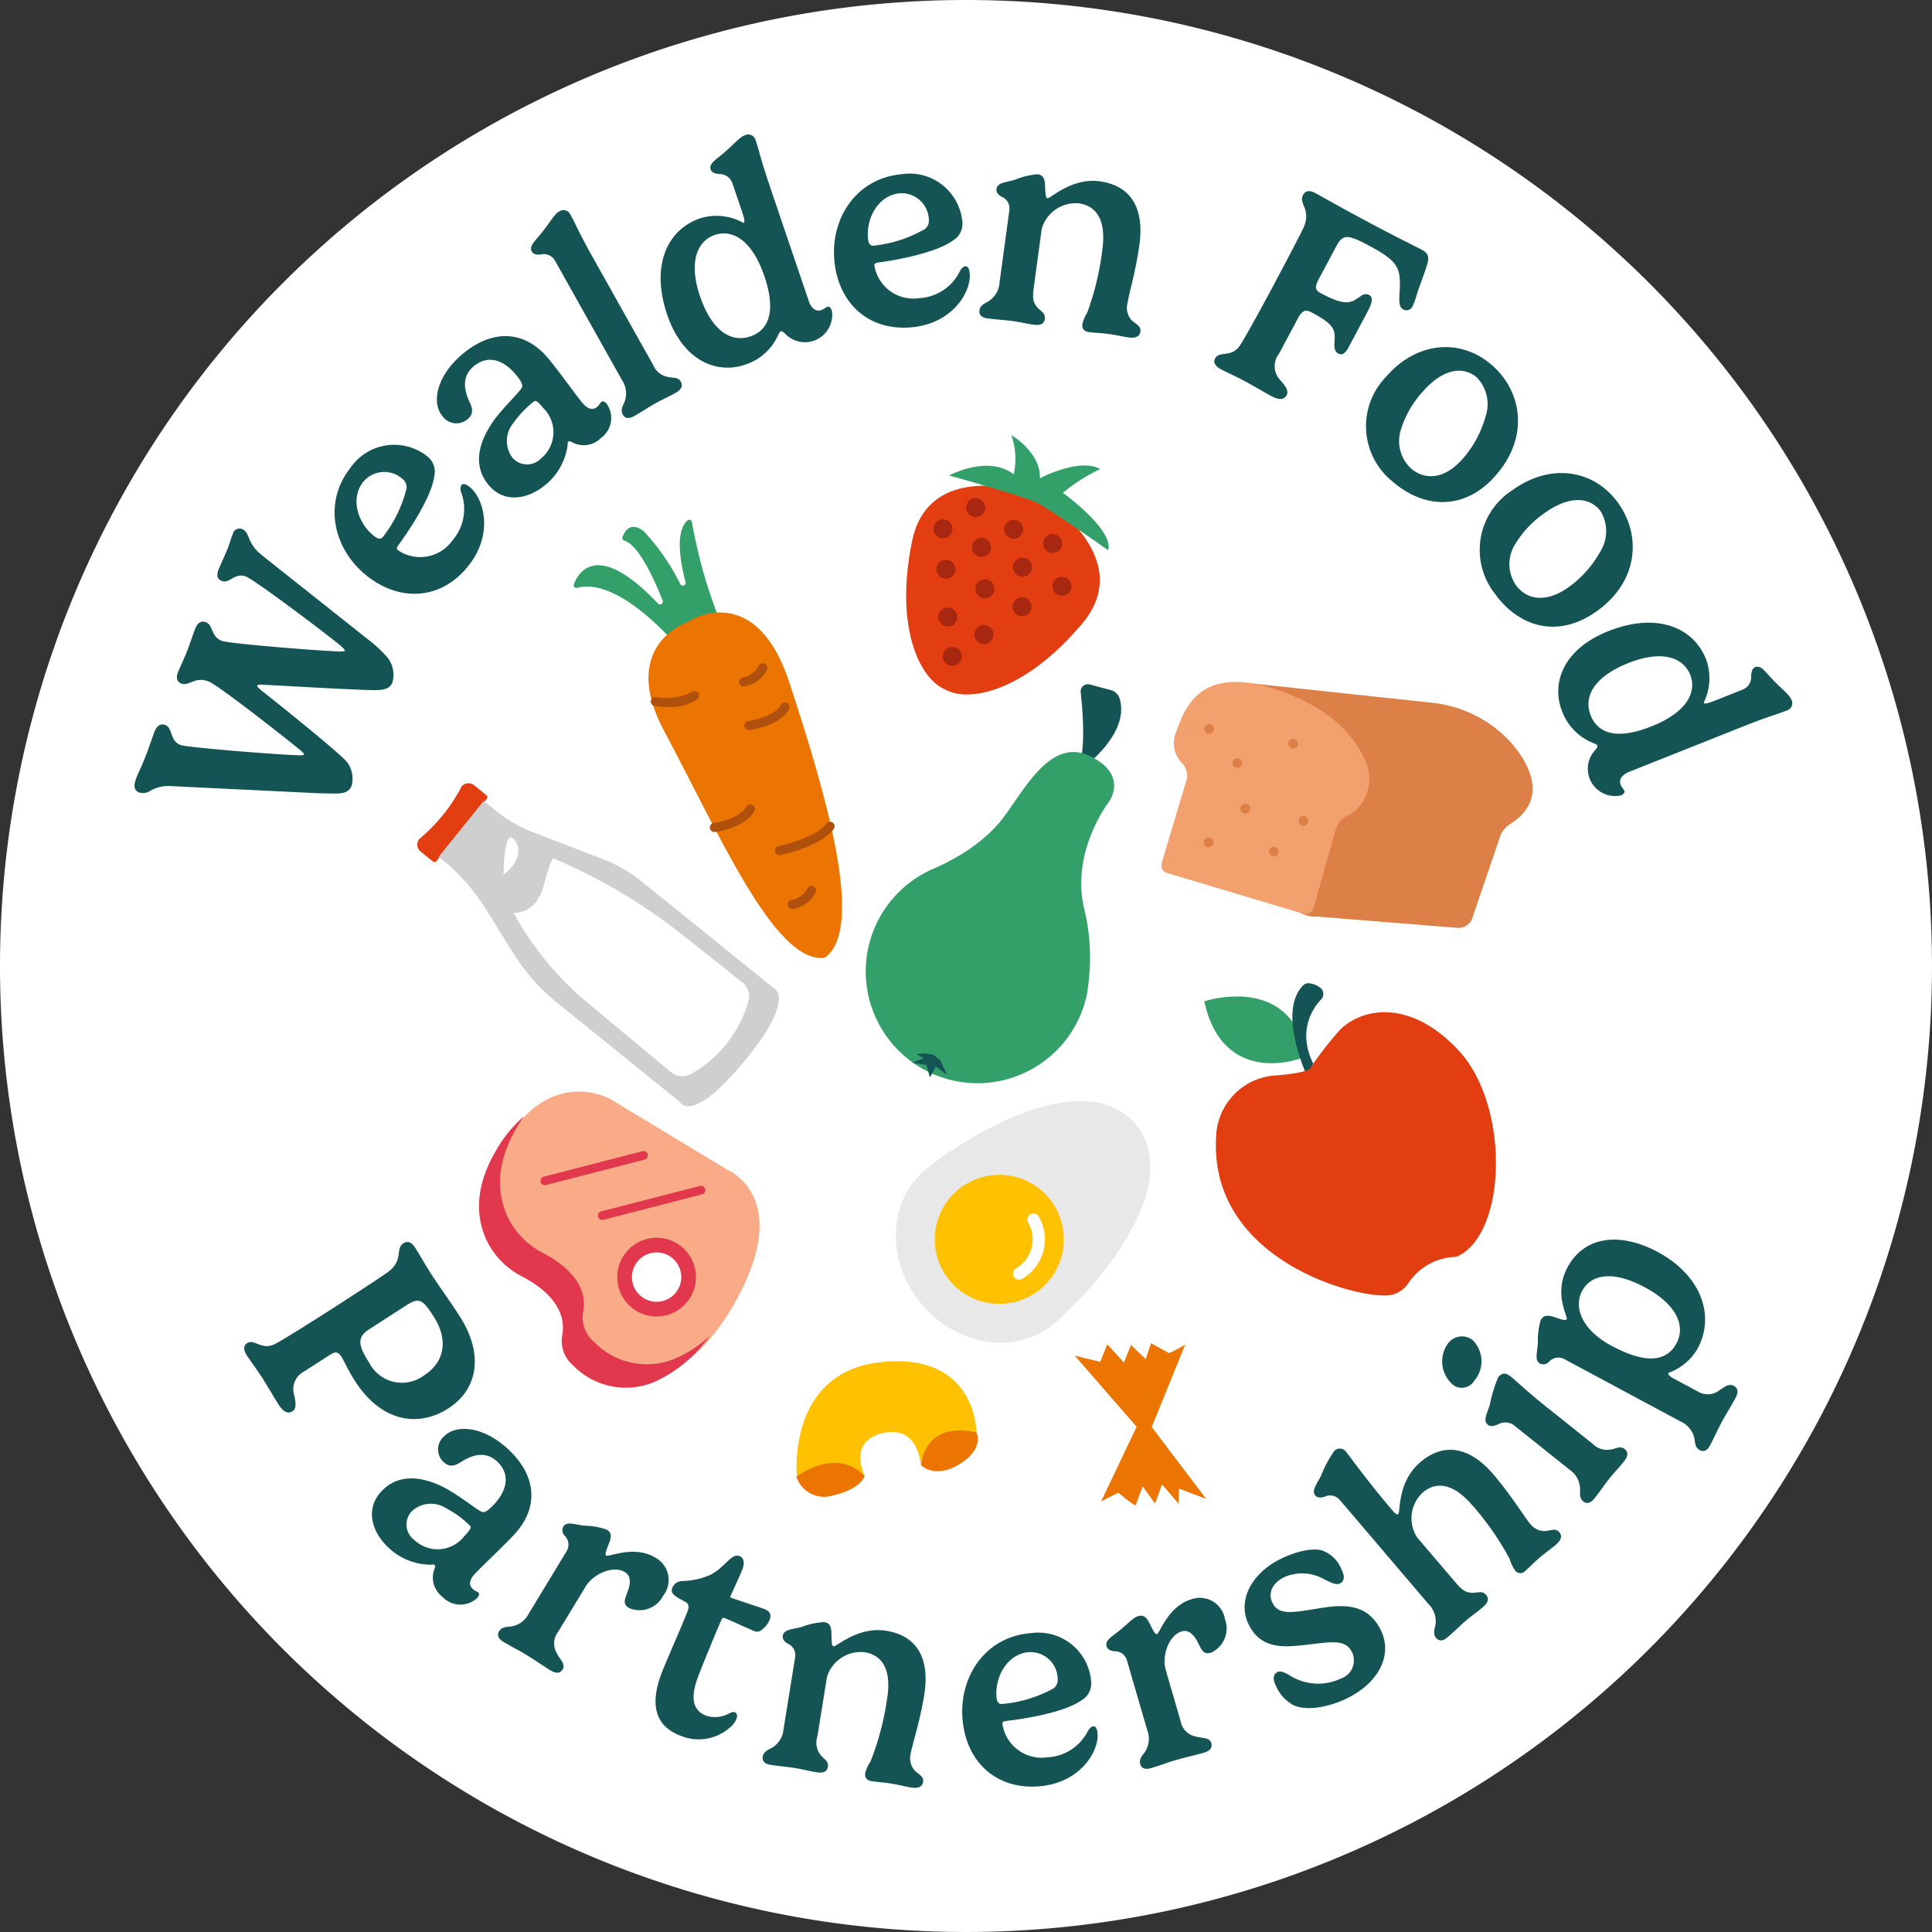 <svg xmlns="http://www.w3.org/2000/svg" xmlns:xlink="http://www.w3.org/1999/xlink" width="158" height="158" viewBox="0 0 158 158">
  <rect x="0" y="0" width="158" height="158" fill="#333333" stroke="none"/>
  <defs>
    <clipPath id="clip-path">
      <rect id="Rectangle_1066" data-name="Rectangle 1066" width="135.561" height="135.21" fill="none"/>
    </clipPath>
  </defs>
  <g id="Group_2508" data-name="Group 2508" transform="translate(-38 -22)">
    <path id="Path_2685" data-name="Path 2685" d="M79,0A79,79,0,1,1,0,79,79,79,0,0,1,79,0Z" transform="translate(38 22)" fill="#fff"/>
    <g id="Group_2482" data-name="Group 2482" transform="translate(49 33)">
      <g id="Group_2481" data-name="Group 2481" clip-path="url(#clip-path)">
        <path id="Path_2688" data-name="Path 2688" d="M17.372,165a2.255,2.255,0,0,1,.38,1.959c-.179.455-.584.6-1.129.619-.08.007-.9,0-1.57-.018l-12.067-.585a2.986,2.986,0,0,0-1.671.367,1.1,1.1,0,0,1-.911.165c-.477-.188-.5-.583-.225-1.281.176-.444.393-.832.7-1.62.32-.81.567-1.6.765-2.1.205-.522.531-.662.886-.522.62.245.32,1.268,1.23,1.627.554.219,8.9.873,9.861.843.1,0,.213-.019.231-.063.031-.078-.161-.242-.277-.34-.671-.573-6.666-5.3-7.509-5.632-1.131-.447-1.6.419-2.244.165-.3-.118-.469-.4-.268-.914.153-.388.56-1.254.721-1.664.3-.765.484-1.386.677-1.874s.476-.722.9-.556c.6.237.374,1.162,1.285,1.52.61.242,8.88.892,9.789.866.17-.01.266-.023.279-.057.022-.055-.106-.183-.294-.36-.807-.716-7.045-5.411-7.777-5.7-.954-.377-1.343.61-2,.352-.3-.118-.473-.392-.259-.936.145-.366.546-1.221.713-1.642.153-.389.3-.894.45-1.271a.553.553,0,0,1,.758-.393c.687.271.346,1.137,1.629,2.144l8.524,6.764a11.319,11.319,0,0,1,1.777,1.638,2.3,2.3,0,0,1,.363,2c-.174.444-.559.574-1.129.619-.985.06-7.871-.364-9.6-.442-.189-.011-.3.021-.326.076s.109.21.351.408c1.53,1.194,6.479,5.187,6.981,5.834" transform="translate(0 -113.687)" fill="#155454"/>
        <path id="Path_2689" data-name="Path 2689" d="M79.283,123.126c-.131.185-.146.28-.014.384a3.229,3.229,0,0,0,4.458-.809,3.922,3.922,0,0,0,.691-3.971.694.694,0,0,1,.031-.538c.118-.15.342-.125.679.142,1.133.9,2.014,3.783-.1,6.449-2.191,2.77-5.554,3-8.3.824s-3.617-5.966-1.345-8.838a4.335,4.335,0,0,1,6.259-.951,1.565,1.565,0,0,1,.6,1.6c-.207,1.647-1.935,4.311-2.961,5.7m-2.864-5.187c-1.045,1.32-.479,3.334.906,4.43.29.229.542.277.72.052a10.579,10.579,0,0,0,1.925-3.953.863.863,0,0,0-.347-.793,2.228,2.228,0,0,0-3.205.264" transform="translate(-57.72 -89.512)" fill="#155454"/>
        <path id="Path_2690" data-name="Path 2690" d="M118.947,78.842c.042-.157.014-.38-.461-.963-.972-1.194-2.256-1.749-3.477-.755-.99.806-.835,1.942-.346,2.959.258.544.314.991-.195,1.406a1.411,1.411,0,0,1-2.056-.3c-.867-1.064-.495-3.291,1.772-5.138,2.388-1.944,5.011-1.879,6.964.518.979,1.2,2.037,2.711,2.723,3.553.333.407.778.69,1.185.359.222-.181.255-.33.393-.443.074-.061.25-.034.423.179a2.017,2.017,0,0,1-.489,2.8,1.965,1.965,0,0,1-2.374.317c-.105-.053-.22-.082-.285-.029s-.049.224-.063.358a5.083,5.083,0,0,1-1.819,3.19c-1.565,1.274-3.457,1.445-4.663-.036-1.183-1.453-.9-3.256.341-5.081.926-1.322,2.333-2.561,2.426-2.9M119.94,80a8.218,8.218,0,0,0-1.72,1.8,2.289,2.289,0,0,0-.089,2.782,1.569,1.569,0,0,0,2.356.1,2.765,2.765,0,0,0,.217-4.1c-.452-.555-.644-.676-.764-.579" transform="translate(-87.251 -58.186)" fill="#155454"/>
        <path id="Path_2691" data-name="Path 2691" d="M152,32.058l4.819,8.594a1.649,1.649,0,0,0,1.217,1c.443.108.821-.023,1.049.383.168.3.125.614-.437.929-.457.257-1.121.561-1.632.846-.623.35-1.084.676-1.75,1.049-.5.28-.772.133-.919-.127-.221-.4.044-.777.148-1.054a1.949,1.949,0,0,0-.212-1.769l-5.5-9.8a1.036,1.036,0,0,0-1.174-.462c-.283.008-.562,0-.7-.25-.245-.437.233-.828.758-1.478.762-.934,1.063-1.567,1.469-1.795a.626.626,0,0,1,.949.3c.489.874.548,1.2,1.913,3.632" transform="translate(-114.416 -21.825)" fill="#155454"/>
        <path id="Path_2692" data-name="Path 2692" d="M205.026,16.306c-.145-.128-.262-.252-.375-.213s-.176.262-.355.587a4.431,4.431,0,0,1-2.584,2.149c-2.294.778-5.064-.3-6.352-4.094-1.395-4.112.084-6.995,2.693-7.88a4.5,4.5,0,0,1,3.54.373c.114-.038.132-.208-.106-.909l-.8-2.35a1.11,1.11,0,0,0-1.106-.733c-.279-.044-.573-.1-.665-.367-.162-.474.381-.772,1.015-1.314.92-.778,1.355-1.354,1.8-1.5a.626.626,0,0,1,.878.471c.321.949.32,1.278,1.217,3.921l3.112,9.174c.169.5.521.906,1.018.738.283-.1.354-.221.523-.278.09-.03.256.052.345.312a2.23,2.23,0,0,1-3.8,1.917m-1.712-4.71c-1.1-3.243-2.816-3.807-4.047-3.39-1.424.483-2.188,2.166-1.219,5.024.9,2.655,2.428,3.851,4.121,3.276,1.424-.483,2.152-1.939,1.145-4.91" transform="translate(-151.797 0)" fill="#155454"/>
        <path id="Path_2693" data-name="Path 2693" d="M262.608,21.868c-.225.034-.3.089-.287.256a3.228,3.228,0,0,0,3.674,2.65,3.922,3.922,0,0,0,3.339-2.254c.115-.179.267-.337.41-.352.189-.018.327.16.369.587.139,1.437-1.33,4.072-4.713,4.4-3.514.343-6.011-1.919-6.352-5.409s1.788-6.741,5.433-7.1a4.335,4.335,0,0,1,5.025,3.849,1.568,1.568,0,0,1-.737,1.546c-1.329.992-4.445,1.6-6.161,1.822m1.75-5.659c-1.674.163-2.733,1.968-2.562,3.725.036.368.177.582.462.554a10.572,10.572,0,0,0,4.182-1.354.862.862,0,0,0,.331-.8,2.228,2.228,0,0,0-2.412-2.126" transform="translate(-201.81 -11.393)" fill="#155454"/>
        <path id="Path_2694" data-name="Path 2694" d="M324.932,25.355a1.515,1.515,0,0,0,.392,1.281c.4.343.755.463.695.913-.048.355-.328.557-.966.472-.533-.072-.938-.187-1.588-.275-.721-.1-1.061-.083-1.652-.163-.46-.062-.579-.343-.539-.639a3.044,3.044,0,0,1,.407-.968,22.993,22.993,0,0,0,1.228-5.155c.314-2.329-.434-3.561-1.936-3.765a2.887,2.887,0,0,0-3.027,2.1l-.66,4.883c-.111.815-.014,1.166.3,1.521s.681.477.619.939c-.046.343-.269.566-.907.479s-1.15-.216-1.754-.3c-.7-.094-1.261-.111-2.03-.214-.567-.077-.7-.359-.657-.655.061-.449.5-.594.752-.753a1.953,1.953,0,0,0,.895-1.54l.8-5.9a1.025,1.025,0,0,0-.668-1.113c-.232-.152-.424-.335-.386-.618.07-.52.7-.532,1.512-.759a6.1,6.1,0,0,1,1.842-.45c.366.05.559.232.608.756.043.572.01,1.181.21,1.208.249.034,1.964-1.7,4.269-1.385,2.506.339,3.66,2.132,3.25,5.171-.293,2.175-.9,4.152-1,4.933" transform="translate(-243.757 -11.426)" fill="#155454"/>
        <path id="Path_2695" data-name="Path 2695" d="M405.143,34.248a1.644,1.644,0,0,0,.142,2.2c.367.453.679.807.477,1.187-.218.411-.656.394-1.255.074-.506-.269-1.636-.938-2.216-1.246-.664-.353-1.471-.715-1.892-.939-.537-.286-.635-.608-.484-.893.335-.633,1.292-.042,1.995-1.006.348-.477,2-3.5,2.947-5.284.667-1.254,2.119-4.008,2.3-4.425.647-1.494-.437-1.922-.05-2.649.151-.284.433-.458.981-.168.8.426,1.8,1.028,4.67,2.553,2.37,1.261,3.43,1.757,3.988,2.054.6.32.744.558.454,1.431-.145.477-.528,1.449-.788,2.27a6.969,6.969,0,0,1-.339.941.545.545,0,0,1-.78.274c-.38-.2-.312-.787-.3-1.267.138-2.089-.008-2.626-2.525-3.965-1.76-.936-2.117-.923-2.672.119L408.415,28.1c-.375.706-.339.942.146,1.2,2.181,1.16,2.511.741,3.309.207a.613.613,0,0,1,.611-.081c.348.184.344.548-.088,1.358l-1.523,2.865c-.286.537-.532.771-.88.586s-.337-.612-.307-.947c.047-1,.052-1.391-1.887-2.423-.526-.28-.792-.111-1.128.521Z" transform="translate(-311.543 -16.32)" fill="#155454"/>
        <path id="Path_2696" data-name="Path 2696" d="M466.322,80.169c2.461,2.133,3.105,5.833.362,9-2.6,3-5.953,2.716-8.44.56a5.8,5.8,0,0,1-.531-8.62c2.453-2.83,6.032-3.17,8.609-.936m-5.661,2.2a8.29,8.29,0,0,0-1.759,3.068,3.055,3.055,0,0,0,.829,3.2c1.055.914,2.674.993,4.269-.845a8.914,8.914,0,0,0,1.806-3.359,3.156,3.156,0,0,0-.705-3.247c-1.054-.914-2.727-.786-4.439,1.188" transform="translate(-355.33 -61.326)" fill="#155454"/>
        <path id="Path_2697" data-name="Path 2697" d="M509.459,127.821c1.9,2.647,1.664,6.4-1.739,8.836-3.229,2.314-6.423,1.258-8.341-1.419a5.8,5.8,0,0,1,1.489-8.51c3.044-2.182,6.6-1.681,8.591,1.092m-6.017.82a8.3,8.3,0,0,0-2.426,2.575,3.056,3.056,0,0,0,.063,3.3c.813,1.134,2.371,1.588,4.35.17a8.916,8.916,0,0,0,2.538-2.848,3.16,3.16,0,0,0,.07-3.323c-.814-1.134-2.471-1.4-4.594.123" transform="translate(-388.123 -97.681)" fill="#155454"/>
        <path id="Path_2698" data-name="Path 2698" d="M530.2,191.209c.12-.15.237-.274.193-.385s-.27-.162-.6-.324a4.441,4.441,0,0,1-2.281-2.469c-.9-2.249.034-5.072,3.756-6.555,4.034-1.607,6.989-.281,8.009,2.279a4.5,4.5,0,0,1-.188,3.555c.045.111.215.12.9-.154l2.305-.918a1.11,1.11,0,0,0,.674-1.142c.03-.281.066-.578.331-.684.466-.186.79.34,1.366.945.826.878,1.422,1.282,1.595,1.714a.625.625,0,0,1-.424.9c-.932.371-1.259.387-3.852,1.42l-9,3.585c-.487.195-.878.568-.684,1.056.111.277.239.341.305.508.036.089-.038.259-.292.361a2.231,2.231,0,0,1-2.113-3.691m4.614-1.954c3.181-1.267,3.654-3.01,3.173-4.218-.556-1.4-2.276-2.072-5.08-.955-2.605,1.038-3.719,2.624-3.056,4.286.556,1.4,2.048,2.047,4.962.886" transform="translate(-410.759 -140.851)" fill="#155454"/>
        <path id="Path_2699" data-name="Path 2699" d="M45.525,420.691a1.622,1.622,0,0,0-.78,1.98c.091.537.2,1.035-.16,1.268-.392.252-.765.024-1.14-.557-.3-.471-1.03-1.706-1.385-2.257-.407-.631-.936-1.34-1.2-1.741-.33-.511-.258-.84.012-1.015.6-.388,1.149.593,2.232.093.536-.247,3.451-2.086,5.146-3.179,1.193-.77,3.8-2.468,4.163-2.744,1.291-.989.554-1.89,1.246-2.337.27-.174.6-.189.938.332.491.762.713,1.215,1.366,2.227.7,1.083,1.435,2.069,2.288,3.392,2,3.1,1.517,5.977-.918,7.549-2.366,1.528-5.41,1.206-7.623-2.22-.634-.982-.843-1.571-1.121-2-.324-.5-.55-.412-1.062-.081Zm10.627-4.474c-.932-1.443-1.2-1.623-2.286-.924l-3.036,1.96c-1.022.66-.831,1.373.022,2.7a3.012,3.012,0,0,0,4.524,1.028c1.714-1.106,1.926-2.975.775-4.759" transform="translate(-31.667 -319.524)" fill="#155454"/>
        <path id="Path_2700" data-name="Path 2700" d="M96.935,486.124c.161.02.379-.036.9-.583,1.057-1.119,1.44-2.464.3-3.545-.928-.877-2.033-.575-2.977.043-.505.327-.941.44-1.418-.011a1.409,1.409,0,0,1,.026-2.076c.942-1,3.2-.918,5.322,1.089,2.238,2.114,2.515,4.722.392,6.968-1.065,1.128-2.422,2.373-3.167,3.161-.36.383-.582.862-.2,1.222.208.2.36.208.491.332.069.065.066.242-.123.443a2.017,2.017,0,0,1-2.839-.122,1.962,1.962,0,0,1-.622-2.312c.039-.111.052-.229-.009-.286s-.228-.019-.364-.015a5.082,5.082,0,0,1-3.4-1.388c-1.465-1.384-1.882-3.238-.571-4.626,1.286-1.361,3.111-1.312,5.08-.321,1.431.744,2.841,1.977,3.188,2.027m-1.022,1.134a8.209,8.209,0,0,0-2.008-1.47,2.287,2.287,0,0,0-2.768.273,1.569,1.569,0,0,0,.21,2.349,2.765,2.765,0,0,0,4.092-.32c.492-.521.587-.726.474-.832" transform="translate(-68.471 -373.468)" fill="#155454"/>
        <path id="Path_2701" data-name="Path 2701" d="M141.787,519.512l-2.253,3.71a1.56,1.56,0,0,0-.068,1.815c.186.406.7.828.443,1.246-.179.3-.472.411-1.023.077s-1.193-.794-2.06-1.32c-.632-.385-.928-.494-1.775-1.007-.489-.3-.5-.608-.34-.864.235-.387.7-.344.989-.389a1.946,1.946,0,0,0,1.435-1.054l3.089-5.089a1.023,1.023,0,0,0-.167-1.287.648.648,0,0,1-.107-.721c.273-.448.852-.207,1.688-.09a6.075,6.075,0,0,1,1.869.324c.316.191.419.436.254.936-.189.541-.463,1.087-.29,1.192.215.13,2.294-.883,4.017.164a2.083,2.083,0,0,1,.633,3.119,2.169,2.169,0,0,1-2.775,1.008c-.591-.359-.348-.713-.1-1.426.255-.7.2-1.247-.239-1.514-.969-.587-2.6.14-3.222,1.171" transform="translate(-104.89 -400.77)" fill="#155454"/>
        <path id="Path_2702" data-name="Path 2702" d="M196.451,536.067c-.487,1.257-.736,2.7.643,3.229a2.371,2.371,0,0,0,1.843-.169c.236-.113.36-.167.5-.112s.262.217.123.572a1.8,1.8,0,0,1-.55.7,3.873,3.873,0,0,1-4.056.63c-2-.774-2.508-2.505-1.48-5.163.392-1.014,1.652-3.838,2.078-4.939.164-.423.142-.662-.174-.836-.774-.414-1.23-.656-1.063-1.089a.87.87,0,0,1,.811-.607,5.97,5.97,0,0,0,2.3-.5c1.211-.618,1.743-1.794,2.377-1.548.356.138.473.528.254,1.1-.168.433-.946,2.115-.976,2.193-.022.055-.023.093.065.128.189.073,2.413.805,2.669.9.434.169.665.4.462.921a1.971,1.971,0,0,1-.814.913.578.578,0,0,1-.43-.013c-.233-.09-2.137-.955-2.426-1.067-.067-.026-.176-.043-.252.12-.188.387-1.473,3.509-1.913,4.644" transform="translate(-150.345 -409.985)" fill="#155454"/>
        <path id="Path_2703" data-name="Path 2703" d="M244.674,561.668a1.521,1.521,0,0,0,.361,1.291c.39.353.744.482.671.93-.057.353-.342.548-.978.446-.53-.086-.933-.211-1.581-.316-.718-.115-1.057-.11-1.646-.205-.459-.074-.57-.358-.523-.651a3.018,3.018,0,0,1,.433-.958,23.022,23.022,0,0,0,1.356-5.121c.375-2.32-.343-3.571-1.837-3.812a2.888,2.888,0,0,0-3.081,2.016l-.783,4.863a1.635,1.635,0,0,0,.261,1.528c.292.362.669.495.595.954-.055.34-.283.557-.919.455s-1.144-.245-1.745-.342c-.695-.113-1.257-.142-2.023-.266-.565-.091-.688-.377-.64-.671.071-.448.517-.581.77-.733a1.948,1.948,0,0,0,.933-1.516l.948-5.876a1.025,1.025,0,0,0-.639-1.13c-.228-.157-.416-.344-.37-.627.083-.518.711-.514,1.53-.72a6.078,6.078,0,0,1,1.853-.4c.365.059.552.245.588.771.028.573-.021,1.181.179,1.213.247.039,2.005-1.647,4.3-1.276,2.5.4,3.6,2.224,3.116,5.25-.349,2.167-1,4.127-1.13,4.9" transform="translate(-181.219 -429.151)" fill="#155454"/>
        <path id="Path_2704" data-name="Path 2704" d="M310.085,562.08c-.224.03-.3.084-.291.25a3.23,3.23,0,0,0,3.623,2.722,3.925,3.925,0,0,0,3.384-2.192c.118-.176.273-.333.416-.344.19-.014.324.166.357.595.113,1.439-1.408,4.048-4.8,4.311-3.521.276-5.975-2.035-6.248-5.533s1.918-6.708,5.57-6.993a4.336,4.336,0,0,1,4.951,3.947,1.568,1.568,0,0,1-.766,1.532c-1.349.967-4.478,1.511-6.2,1.7m1.86-5.626c-1.678.131-2.771,1.915-2.634,3.676.029.369.165.585.451.563a10.583,10.583,0,0,0,4.209-1.273.863.863,0,0,0,.345-.794,2.227,2.227,0,0,0-2.371-2.172" transform="translate(-238.814 -432.335)" fill="#155454"/>
        <path id="Path_2705" data-name="Path 2705" d="M364.714,547.808l1.213,4.17a1.562,1.562,0,0,0,1.292,1.277c.424.137,1.081.046,1.217.515.1.332-.017.627-.634.806s-1.391.342-2.365.626c-.71.206-.991.35-1.942.627-.549.161-.784-.045-.866-.332-.127-.435.218-.746.382-.992a1.951,1.951,0,0,0,.193-1.771l-1.663-5.716a1.025,1.025,0,0,0-1.062-.747c-.273-.045-.523-.133-.6-.408-.146-.5.423-.769,1.074-1.306.831-.689,1.124-1.048,1.5-1.158.355-.1.6-.014.862.445.272.5.487,1.076.682,1.019.241-.07.9-2.286,2.836-2.85a2.083,2.083,0,0,1,2.726,1.642,2.17,2.17,0,0,1-1.132,2.727c-.665.193-.762-.225-1.117-.893-.34-.658-.784-.989-1.277-.846-1.089.317-1.653,2.008-1.316,3.165" transform="translate(-280.379 -422.23)" fill="#155454"/>
        <path id="Path_2706" data-name="Path 2706" d="M417.479,524.12a2.688,2.688,0,0,1,1.5,1.522c.29.562.227.957-.1,1.127-.35.18-.758-.065-1.27-.3a3.639,3.639,0,0,0-3.359-.184c-1.017.526-1.289,1.379-.91,2.11.51.986,1.622.773,3.47.475,2.108-.365,4.187-.58,5.333,1.635,1.091,2.109-.122,4.335-2.581,5.607-1.262.652-3.3,1.208-4.55.606a3.234,3.234,0,0,1-1.371-1.508c-.307-.594-.27-.989.1-1.181.222-.116.545.014.921.222a4.341,4.341,0,0,0,4.248.315,1.561,1.561,0,0,0,.9-2.211c-.564-1.091-1.878-.748-3.8-.546-1.689.188-3.565.379-4.585-1.591-1.063-2.057.273-4.253,2.424-5.366,1.039-.537,2.654-1.077,3.635-.738" transform="translate(-320.268 -408.287)" fill="#155454"/>
        <path id="Path_2707" data-name="Path 2707" d="M438.814,490.793a1.036,1.036,0,0,0-1.242-.226c-.275.063-.55.108-.736-.109-.326-.381.068-.858.457-1.6a9.753,9.753,0,0,1,1.094-2.045.626.626,0,0,1,.989.112c.379.446,1.508,2.1,3.807,4.8.247.291.365.3.437.238.182-.154-.087-2.622,1.8-4.231,1.915-1.633,4.021-1.3,6.01,1.036,1.424,1.67,2.494,3.439,3,4.038a1.519,1.519,0,0,0,1.216.562c.522-.068.849-.254,1.144.091.232.271.205.608-.294,1.034-.408.348-.755.566-1.264,1-.553.473-.769.735-1.222,1.122a.533.533,0,0,1-.836-.024,3.345,3.345,0,0,1-.449-.95,23,23,0,0,0-3.022-4.352c-1.524-1.788-2.942-2.052-4.094-1.07a2.887,2.887,0,0,0-.46,3.653l3.2,3.749c.534.626.86.788,1.333.791s.811-.189,1.112.165c.225.263.242.578-.248,1s-.892.682-1.391,1.108c-.563.479-.76.726-1.513,1.368-.436.372-.733.28-.927.054-.293-.345-.107-.771-.059-1.062a1.951,1.951,0,0,0-.551-1.694Z" transform="translate(-340.267 -379.153)" fill="#155454"/>
        <path id="Path_2708" data-name="Path 2708" d="M484.684,445.673a1.41,1.41,0,0,1,2.055-.3,2.443,2.443,0,0,1,.116,3.315,1.185,1.185,0,0,1-1.795.277,2.518,2.518,0,0,1-.376-3.3m8.213,5.265,3.636,2.906a1.652,1.652,0,0,0,1.5.469c.451-.068.753-.331,1.117-.04.271.217.347.522-.055,1.025s-.785.886-1.195,1.4c-.462.578-.608.858-1.227,1.631-.358.447-.667.414-.9.228-.354-.283-.252-.736-.26-1.033a1.951,1.951,0,0,0-.862-1.559L490.2,452.4a1.2,1.2,0,0,0-1.417-.14c-.268.108-.571.217-.8.031-.439-.35-.089-.865.153-1.665a10.74,10.74,0,0,1,.685-2.233c.282-.355.6-.39,1-.07.484.388,1.249,1.151,3.076,2.612" transform="translate(-377.292 -346.765)" fill="#155454"/>
        <path id="Path_2709" data-name="Path 2709" d="M532.368,418.126a4.522,4.522,0,0,1-2.38,1.984c-.073.137.066.28.5.512l1.966,1.055a1.537,1.537,0,0,0,1.729-.168c.386-.239.742-.549,1.141-.335.3.164.435.45.13,1.018-.242.452-.781,1.327-1.1,1.915-.344.642-.614,1.269-.975,1.942-.265.493-.581.527-.843.386-.4-.214-.38-.679-.436-.979a1.947,1.947,0,0,0-1.124-1.362l-9.5-5.1a1.026,1.026,0,0,0-1.278.234.648.648,0,0,1-.709.134c-.462-.249-.253-.84-.186-1.67a6.111,6.111,0,0,1,.227-1.883c.175-.326.413-.441.928-.315.544.171,1.109.406,1.2.228.118-.221-1.1-2.055.071-4.241,1.372-2.554,4.286-2.911,7.386-1.246,3.436,1.846,4.75,5.1,3.248,7.894m-7-.212c3.131,1.683,4.6,1.048,5.279-.224.706-1.314.15-3.1-2.583-4.57-2.679-1.44-4.42-1.048-5.143.3-.66,1.23-.16,3.1,2.447,4.5" transform="translate(-404.534 -318.841)" fill="#155454"/>
        <path id="Path_2710" data-name="Path 2710" d="M170.746,152.62c-.675-.767-4.76-5.206-7.837-4.374a.226.226,0,0,1-.272-.3c.429-1.1,2.024-3.53,6.879,1.58a.229.229,0,0,0,.383-.236c-.646-1.639-1.945-4.555-3.137-4.91a.223.223,0,0,1-.145-.293c.17-.465.654-1.321,1.752-.457a18.651,18.651,0,0,1,2.979,4.319.228.228,0,0,0,.42-.169c-.471-1.811-.824-4.149.156-5.046a.227.227,0,0,1,.371.146,40.167,40.167,0,0,0,2.337,8.178" transform="translate(-126.706 -111.171)" fill="#33a069"/>
        <path id="Path_2711" data-name="Path 2711" d="M204.656,205.253c-4.055.369-8.576-10.2-13.048-18.55-3.657-6.829,1.663-8.8,1.663-8.8l.774-.4s5.14-2.876,7.791,5.2c2.954,9,6.213,20,2.983,22.482" transform="translate(-148.292 -137.917)" fill="#eb7500"/>
        <path id="Path_2712" data-name="Path 2712" d="M192.8,207.375a6.962,6.962,0,0,1-1.334-.079.374.374,0,0,1,.129-.737,4.57,4.57,0,0,0,2.913-.419.374.374,0,1,1,.453.6,3.855,3.855,0,0,1-2.161.639" transform="translate(-148.937 -160.556)" fill="#af510c"/>
        <path id="Path_2713" data-name="Path 2713" d="M226.218,212.58a.374.374,0,0,1-.063-.744c.586-.079,2.207-.471,2.663-1.32a.374.374,0,1,1,.659.354c-.73,1.36-3.121,1.694-3.222,1.708l-.036,0" transform="translate(-175.956 -163.87)" fill="#af510c"/>
        <path id="Path_2714" data-name="Path 2714" d="M237.488,257.226a.374.374,0,0,1-.087-.74c.03-.006,2.985-.615,3.914-1.841a.374.374,0,1,1,.6.452c-1.1,1.451-4.23,2.1-4.362,2.122a.355.355,0,0,1-.061.007" transform="translate(-184.737 -198.292)" fill="#af510c"/>
        <path id="Path_2715" data-name="Path 2715" d="M224.21,197.7a.374.374,0,0,1-.033-.747,1.794,1.794,0,0,0,1.279-.972.374.374,0,0,1,.64.387,2.5,2.5,0,0,1-1.883,1.332h0" transform="translate(-174.392 -152.557)" fill="#af510c"/>
        <path id="Path_2716" data-name="Path 2716" d="M242.24,280.1a.374.374,0,0,1-.033-.747,1.793,1.793,0,0,0,1.279-.972.374.374,0,0,1,.64.387,2.5,2.5,0,0,1-1.883,1.332h0" transform="translate(-188.44 -216.761)" fill="#af510c"/>
        <path id="Path_2717" data-name="Path 2717" d="M213.43,250.312a.374.374,0,0,1-.063-.744c.586-.079,2.207-.471,2.663-1.32a.374.374,0,1,1,.659.354c-.73,1.36-3.121,1.694-3.222,1.708l-.036,0" transform="translate(-165.993 -193.269)" fill="#af510c"/>
        <path id="Path_2718" data-name="Path 2718" d="M430.815,285.578a2.792,2.792,0,0,0,1.855.366c1.387-.048.265-.513.265-.513l-2.176-.5Z" transform="translate(-335.626 -222.007)" fill="#dd8047"/>
        <path id="Path_2719" data-name="Path 2719" d="M409.053,202.768l15.718,1.685a10.184,10.184,0,0,1,6.045,2.779s4.779,4.41.362,7.173a1.892,1.892,0,0,0-.786.995l-2.273,6.678a1.174,1.174,0,0,1-1.206.792l-11.968-.963" transform="translate(-318.714 -157.987)" fill="#dd8047"/>
        <path id="Path_2720" data-name="Path 2720" d="M380.252,217.554l2.02-6.748a1.47,1.47,0,0,0-.343-1.426,2.3,2.3,0,0,1-.513-2.491c.719-1.949,1.907-5.922,8.96-3.27,4.182,1.573,5.881,3.972,6.571,5.664a3.516,3.516,0,0,1-.781,3.9,2.252,2.252,0,0,1-.673.451,1.762,1.762,0,0,0-1.005,1.166l-1.8,6.381a.717.717,0,0,1-.9.492l-11.107-3.324a.637.637,0,0,1-.427-.792" transform="translate(-296.253 -157.96)" fill="#f3a06f"/>
        <path id="Path_2721" data-name="Path 2721" d="M420.863,264.258a.4.4,0,1,1-.269-.5.4.4,0,0,1,.269.5" transform="translate(-327.306 -205.496)" fill="#dd8047"/>
        <path id="Path_2722" data-name="Path 2722" d="M447.812,284.136a.4.4,0,1,1-.269-.5.4.4,0,0,1,.269.5" transform="translate(-348.304 -220.984)" fill="#dd8047"/>
        <path id="Path_2723" data-name="Path 2723" d="M396.677,260.8a.4.4,0,1,1-.269-.5.4.4,0,0,1,.269.5" transform="translate(-308.462 -202.802)" fill="#dd8047"/>
        <path id="Path_2724" data-name="Path 2724" d="M431.825,252.891a.4.4,0,1,1-.269-.5.4.4,0,0,1,.269.5" transform="translate(-335.847 -196.639)" fill="#dd8047"/>
        <path id="Path_2725" data-name="Path 2725" d="M454.6,223.556a.4.4,0,1,1-.269-.5.4.4,0,0,1,.269.5" transform="translate(-353.594 -173.783)" fill="#dd8047"/>
        <path id="Path_2726" data-name="Path 2726" d="M428.013,224.324a.4.4,0,1,1-.269-.5.4.4,0,0,1,.269.5" transform="translate(-332.877 -174.382)" fill="#dd8047"/>
        <path id="Path_2727" data-name="Path 2727" d="M407.352,231.447a.4.4,0,1,1-.269-.5.4.4,0,0,1,.269.5" transform="translate(-316.779 -179.931)" fill="#dd8047"/>
        <path id="Path_2728" data-name="Path 2728" d="M410.327,248.347a.4.4,0,1,1-.269-.5.4.4,0,0,1,.269.5" transform="translate(-319.097 -193.099)" fill="#dd8047"/>
        <path id="Path_2729" data-name="Path 2729" d="M396.959,218.81a.4.4,0,1,1-.269-.5.4.4,0,0,1,.269.5" transform="translate(-308.681 -170.085)" fill="#dd8047"/>
        <path id="Path_2730" data-name="Path 2730" d="M245.18,463.775s-.939-8.643,6.915-9.447,7.774,5.846,7.774,5.846-4.587.109-4.553,2.676c0,0-.1-3.368-3.074-2.724s-1.531,3.513-1.531,3.513-3.3-1.873-5.53.135" transform="translate(-191.005 -353.938)" fill="#ffc100"/>
        <path id="Path_2731" data-name="Path 2731" d="M250.709,492.981s-.249,1.066-2.6,1.6a2.38,2.38,0,0,1-2.97-1.523s3.162-2.517,5.565-.08" transform="translate(-191.004 -383.279)" fill="#eb7500"/>
        <path id="Path_2732" data-name="Path 2732" d="M295.774,480.051s.659,1.326-1.393,2.585-3.151.074-3.151.074.221-3.669,4.544-2.659" transform="translate(-226.912 -373.895)" fill="#eb7500"/>
        <path id="Path_2733" data-name="Path 2733" d="M296.648,130.827s8.18,4.946,3.506,10.5-9.133,6.382-11,5.485l-.373-.18c-1.862-.9-3.986-4.909-2.541-12.023s10.4-3.783,10.4-3.783" transform="translate(-222.656 -101.327)" fill="#e33e11"/>
        <path id="Path_2734" data-name="Path 2734" d="M308.728,116.83c-.733-.377-6.242-1.977-7.1-2.185,0,0,3.166-1.732,5.286-.1a5.879,5.879,0,0,0-.188-3.205s2.41,1.4,2.331,3.525c0,0,3.246-1.713,4.925-.749a14.6,14.6,0,0,0-3.042,1.939s4.2,3.047,3.7,4.7c0,0-4.873-3.453-5.915-3.929" transform="translate(-235.014 -86.754)" fill="#33a069"/>
        <path id="Path_2735" data-name="Path 2735" d="M311.58,150.5a.776.776,0,1,1-.362-1.037.776.776,0,0,1,.362,1.037" transform="translate(-241.619 -116.396)" fill="#a72710"/>
        <path id="Path_2736" data-name="Path 2736" d="M323.527,143.789a.776.776,0,1,1-.362-1.037.776.776,0,0,1,.362,1.037" transform="translate(-250.927 -111.165)" fill="#a72710"/>
        <path id="Path_2737" data-name="Path 2737" d="M300.8,190.842a.776.776,0,1,1-.362-1.037.776.776,0,0,1,.362,1.037" transform="translate(-233.222 -147.827)" fill="#a72710"/>
        <path id="Path_2738" data-name="Path 2738" d="M326.764,157.836a.776.776,0,1,1-.362-1.037.776.776,0,0,1,.362,1.037" transform="translate(-253.449 -122.11)" fill="#a72710"/>
        <path id="Path_2739" data-name="Path 2739" d="M341.415,164.912a.776.776,0,1,1-.362-1.037.776.776,0,0,1,.362,1.037" transform="translate(-264.865 -127.623)" fill="#a72710"/>
        <path id="Path_2740" data-name="Path 2740" d="M326.628,172.48a.776.776,0,1,1-.362-1.037.776.776,0,0,1,.362,1.037" transform="translate(-253.343 -133.52)" fill="#a72710"/>
        <path id="Path_2741" data-name="Path 2741" d="M297.333,143.622a.776.776,0,1,1-.362-1.037.776.776,0,0,1,.362,1.037" transform="translate(-230.518 -111.035)" fill="#a72710"/>
        <path id="Path_2742" data-name="Path 2742" d="M297.771,157.48a.776.776,0,1,1-.818.732.776.776,0,0,1,.818-.732" transform="translate(-231.37 -122.699)" fill="#a72710"/>
        <path id="Path_2743" data-name="Path 2743" d="M312.878,165.839a.776.776,0,1,1-.362-1.037.776.776,0,0,1,.362,1.037" transform="translate(-242.63 -128.345)" fill="#a72710"/>
        <path id="Path_2744" data-name="Path 2744" d="M309.457,135.751a.776.776,0,1,1-.362-1.037.776.776,0,0,1,.362,1.037" transform="translate(-239.965 -104.902)" fill="#a72710"/>
        <path id="Path_2745" data-name="Path 2745" d="M337.944,149.049a.776.776,0,1,1-.362-1.037.776.776,0,0,1,.362,1.037" transform="translate(-262.16 -115.263)" fill="#a72710"/>
        <path id="Path_2746" data-name="Path 2746" d="M299.12,176.3a.776.776,0,1,1-.362-1.037.776.776,0,0,1,.362,1.037" transform="translate(-231.91 -136.498)" fill="#a72710"/>
        <path id="Path_2747" data-name="Path 2747" d="M312.509,182.769a.776.776,0,1,1-.362-1.037.776.776,0,0,1,.362,1.037" transform="translate(-242.343 -141.536)" fill="#a72710"/>
        <path id="Path_2748" data-name="Path 2748" d="M140.826,355.078l9.507,5.748s5.291,2.187.715,10.566c-2.011,3.683-4.211,5.406-6.044,6.182a6.022,6.022,0,0,1-6.687-1.371,2.647,2.647,0,0,1-.883-2.348c.542-2.532-1.86-4.171-3.237-4.886a6.483,6.483,0,0,1-2.906-2.933c-.783-1.651-1.126-4.078.639-7.182,3.884-6.829,8.9-3.774,8.9-3.774" transform="translate(-101.798 -276.129)" fill="#f8ab86"/>
        <path id="Path_2749" data-name="Path 2749" d="M184.726,413.416a3.219,3.219,0,1,1-1.089-4.42,3.218,3.218,0,0,1,1.089,4.42" transform="translate(-139.275 -318.308)" fill="#e1384d"/>
        <path id="Path_2750" data-name="Path 2750" d="M187.936,417.032a2.017,2.017,0,1,1-.683-2.77,2.018,2.018,0,0,1,.683,2.77" transform="translate(-143.513 -322.546)" fill="#fff"/>
        <path id="Path_2751" data-name="Path 2751" d="M172.031,392.076a.354.354,0,0,1-.088-.7L180,389.3a.354.354,0,1,1,.177.686l-8.055,2.08a.362.362,0,0,1-.089.011" transform="translate(-133.762 -303.314)" fill="#e1384d"/>
        <path id="Path_2752" data-name="Path 2752" d="M150.767,379.221a.354.354,0,0,1-.088-.7l8.055-2.08a.354.354,0,1,1,.177.686l-8.055,2.08a.36.36,0,0,1-.089.011" transform="translate(-117.194 -293.297)" fill="#e1384d"/>
        <path id="Path_2753" data-name="Path 2753" d="M136.956,381.984a2.645,2.645,0,0,1-.883-2.348c.542-2.532-1.861-4.171-3.237-4.886a6.483,6.483,0,0,1-2.906-2.934c-.783-1.651-1.126-4.078.639-7.182.223-.392.45-.75.679-1.08a10.789,10.789,0,0,0-2.394,3c-1.765,3.1-1.422,5.531-.639,7.182a6.481,6.481,0,0,0,2.907,2.933c1.377.715,3.779,2.354,3.237,4.886a2.648,2.648,0,0,0,.883,2.348,6.023,6.023,0,0,0,6.687,1.372,11.144,11.144,0,0,0,4.5-3.759,9.69,9.69,0,0,1-2.784,1.843,6.022,6.022,0,0,1-6.687-1.371" transform="translate(-99.4 -283.264)" fill="#e1384d"/>
        <path id="Path_2754" data-name="Path 2754" d="M403.976,324.266s-6.305,2.373-7.849-4.681c0,0,4.806-1.61,7.209,1.668" transform="translate(-308.643 -248.698)" fill="#33a069"/>
        <path id="Path_2755" data-name="Path 2755" d="M404.952,327.37s2.562,1.975,4.649,1.629" transform="translate(-315.519 -255.071)" fill="#33a069"/>
        <path id="Path_2756" data-name="Path 2756" d="M430.025,322s-2.568-5.346-.381-7.557a.6.6,0,0,1,.5-.17,1.844,1.844,0,0,1,.913.377.635.635,0,0,1,.064.931c-.747.793-2.133,2.831-.363,5.8" transform="translate(-334.071 -244.861)" fill="#155454"/>
        <path id="Path_2757" data-name="Path 2757" d="M400.456,335.046a5.185,5.185,0,0,1,4.439-4.81c.081-.011.163-.023.247-.029,2.668-.184,2.969-.565,2.969-.565a30.69,30.69,0,0,1,2.246-2.934c1.587-1.89,5.713-3.079,9.934,1.46,4.168,4.482,3.947,14.837-.051,16.794a.837.837,0,0,1-.331.08h-.022a4.788,4.788,0,0,0-3.741,2.172,2.238,2.238,0,0,1-1.311.91c-2.085.572-15.139-2.538-14.378-13.08" transform="translate(-311.991 -253.245)" fill="#e33e11"/>
        <path id="Path_2758" data-name="Path 2758" d="M348.186,448.588l5.059,5.819-2.9,6.091,1.4-.7s1.409,1.165,1.432,1.018.56-1.536.56-1.536l1.015,1.395.569-1.564,1.351,1.58.043-1.227,2.212.836-4.448-5.876,2.734-6.742a11.308,11.308,0,0,1-1.312.7c-.082-.03-1.474-.816-1.474-.816l-.442,1.3-1.2-1.15-.584,1.434-1.354-1.487-.584,1.434Z" transform="translate(-271.29 -348.722)" fill="#eb7500"/>
        <path id="Path_2759" data-name="Path 2759" d="M345.093,211.391s5.35-3.259,4.354-6.663a1.042,1.042,0,0,0-.734-.7L347,203.569a.592.592,0,0,0-.74.649c.231,2.074.607,7.1-1.171,7.174" transform="translate(-268.88 -158.594)" fill="#155454"/>
        <path id="Path_2760" data-name="Path 2760" d="M288.948,247.962q-.048.323-.117.638A9.14,9.14,0,1,1,276.2,238.264a18.155,18.155,0,0,0,3.095-1.686,12.721,12.721,0,0,0,2.422-2.155c1.749-2.094,3.958-7,7.3-5.454s1.613,3.813,1.613,3.813-3.021,3.91-2.046,8.5a17.092,17.092,0,0,1,.243,7.316" transform="translate(-210.967 -178.172)" fill="#33a069"/>
        <path id="Path_2761" data-name="Path 2761" d="M309.23,266.727s-1.536,2.126-.937,6.311S307.934,283.1,299.7,281" transform="translate(-233.513 -207.821)" fill="none" stroke="#33a069" stroke-linecap="round" stroke-linejoin="round" stroke-width="3"/>
        <path id="Path_2762" data-name="Path 2762" d="M288.883,340.249l-.646.066.589.323-.959.376,1.186.176.287,1.026.479-.878.933.667-.575-1.2-.561-.447Z" transform="translate(-224.292 -265.105)" fill="#155454"/>
        <path id="Path_2763" data-name="Path 2763" d="M110.428,241.477l-4.143,5.13a.189.189,0,0,1-.266.028L105,245.816a.734.734,0,0,1-.11-1.032,13.883,13.883,0,0,0,3.453-4.273l0-.009a.734.734,0,0,1,1.032-.11l1.015.819a.19.19,0,0,1,.028.266" transform="translate(-81.602 -187.174)" fill="#e33e11"/>
        <path id="Path_2764" data-name="Path 2764" d="M112.637,251.329l.249.2a16.363,16.363,0,0,1,3.6,4.072l2.242,3.595a16.606,16.606,0,0,0,3.66,4.134l9.642,7.786c.163.132.312.28.465.424.349.327,1.661.826,5.431-3.843,2.349-2.909,2.609-4.353,2.514-5a.91.91,0,0,0-.336-.569l-10.823-8.74A12.182,12.182,0,0,0,126,251.5l-5.664-2.177a11.024,11.024,0,0,1-2.973-1.714l-1.043-.842" transform="translate(-87.761 -192.267)" fill="#cfcfcf"/>
        <path id="Path_2765" data-name="Path 2765" d="M140.416,272.489s1.8.149,2.428-2.161.8-2.306.8-2.306a45.6,45.6,0,0,1,10.652,6.319l4.809,3.823a1.485,1.485,0,0,1,.492,1.62,9.974,9.974,0,0,1-4.709,5.891,1.5,1.5,0,0,1-1.638-.18l-6.836-5.694A25.114,25.114,0,0,1,140.416,272.489Z" transform="translate(-109.405 -208.83)" fill="#fff"/>
        <path id="Path_2766" data-name="Path 2766" d="M136.791,263.208s1.71-1.285.789-2.645-.949,2.775-.949,2.775" transform="translate(-106.456 -202.805)" fill="#fff"/>
        <path id="Path_2767" data-name="Path 2767" d="M294.865,376.1c-3.074,2.579-7.927,1.856-10.839-1.615s-2.78-8.376.295-10.955,13-8.76,17.213-3.732-3.595,13.723-6.669,16.3" transform="translate(-219.663 -278.843)" fill="#e8e8e8"/>
        <path id="Path_2768" data-name="Path 2768" d="M304.257,395.074a5.276,5.276,0,1,1,1.921-7.21,5.276,5.276,0,0,1-1.921,7.21" transform="translate(-230.89 -300.154)" fill="#ffc100"/>
        <path id="Path_2769" data-name="Path 2769" d="M328.734,401.8a3.23,3.23,0,0,1-1.176,4.414" transform="translate(-255.217 -313.061)" fill="none" stroke="#fff" stroke-linecap="round" stroke-linejoin="round" stroke-width="1"/>
      </g>
    </g>
  </g>
</svg>
